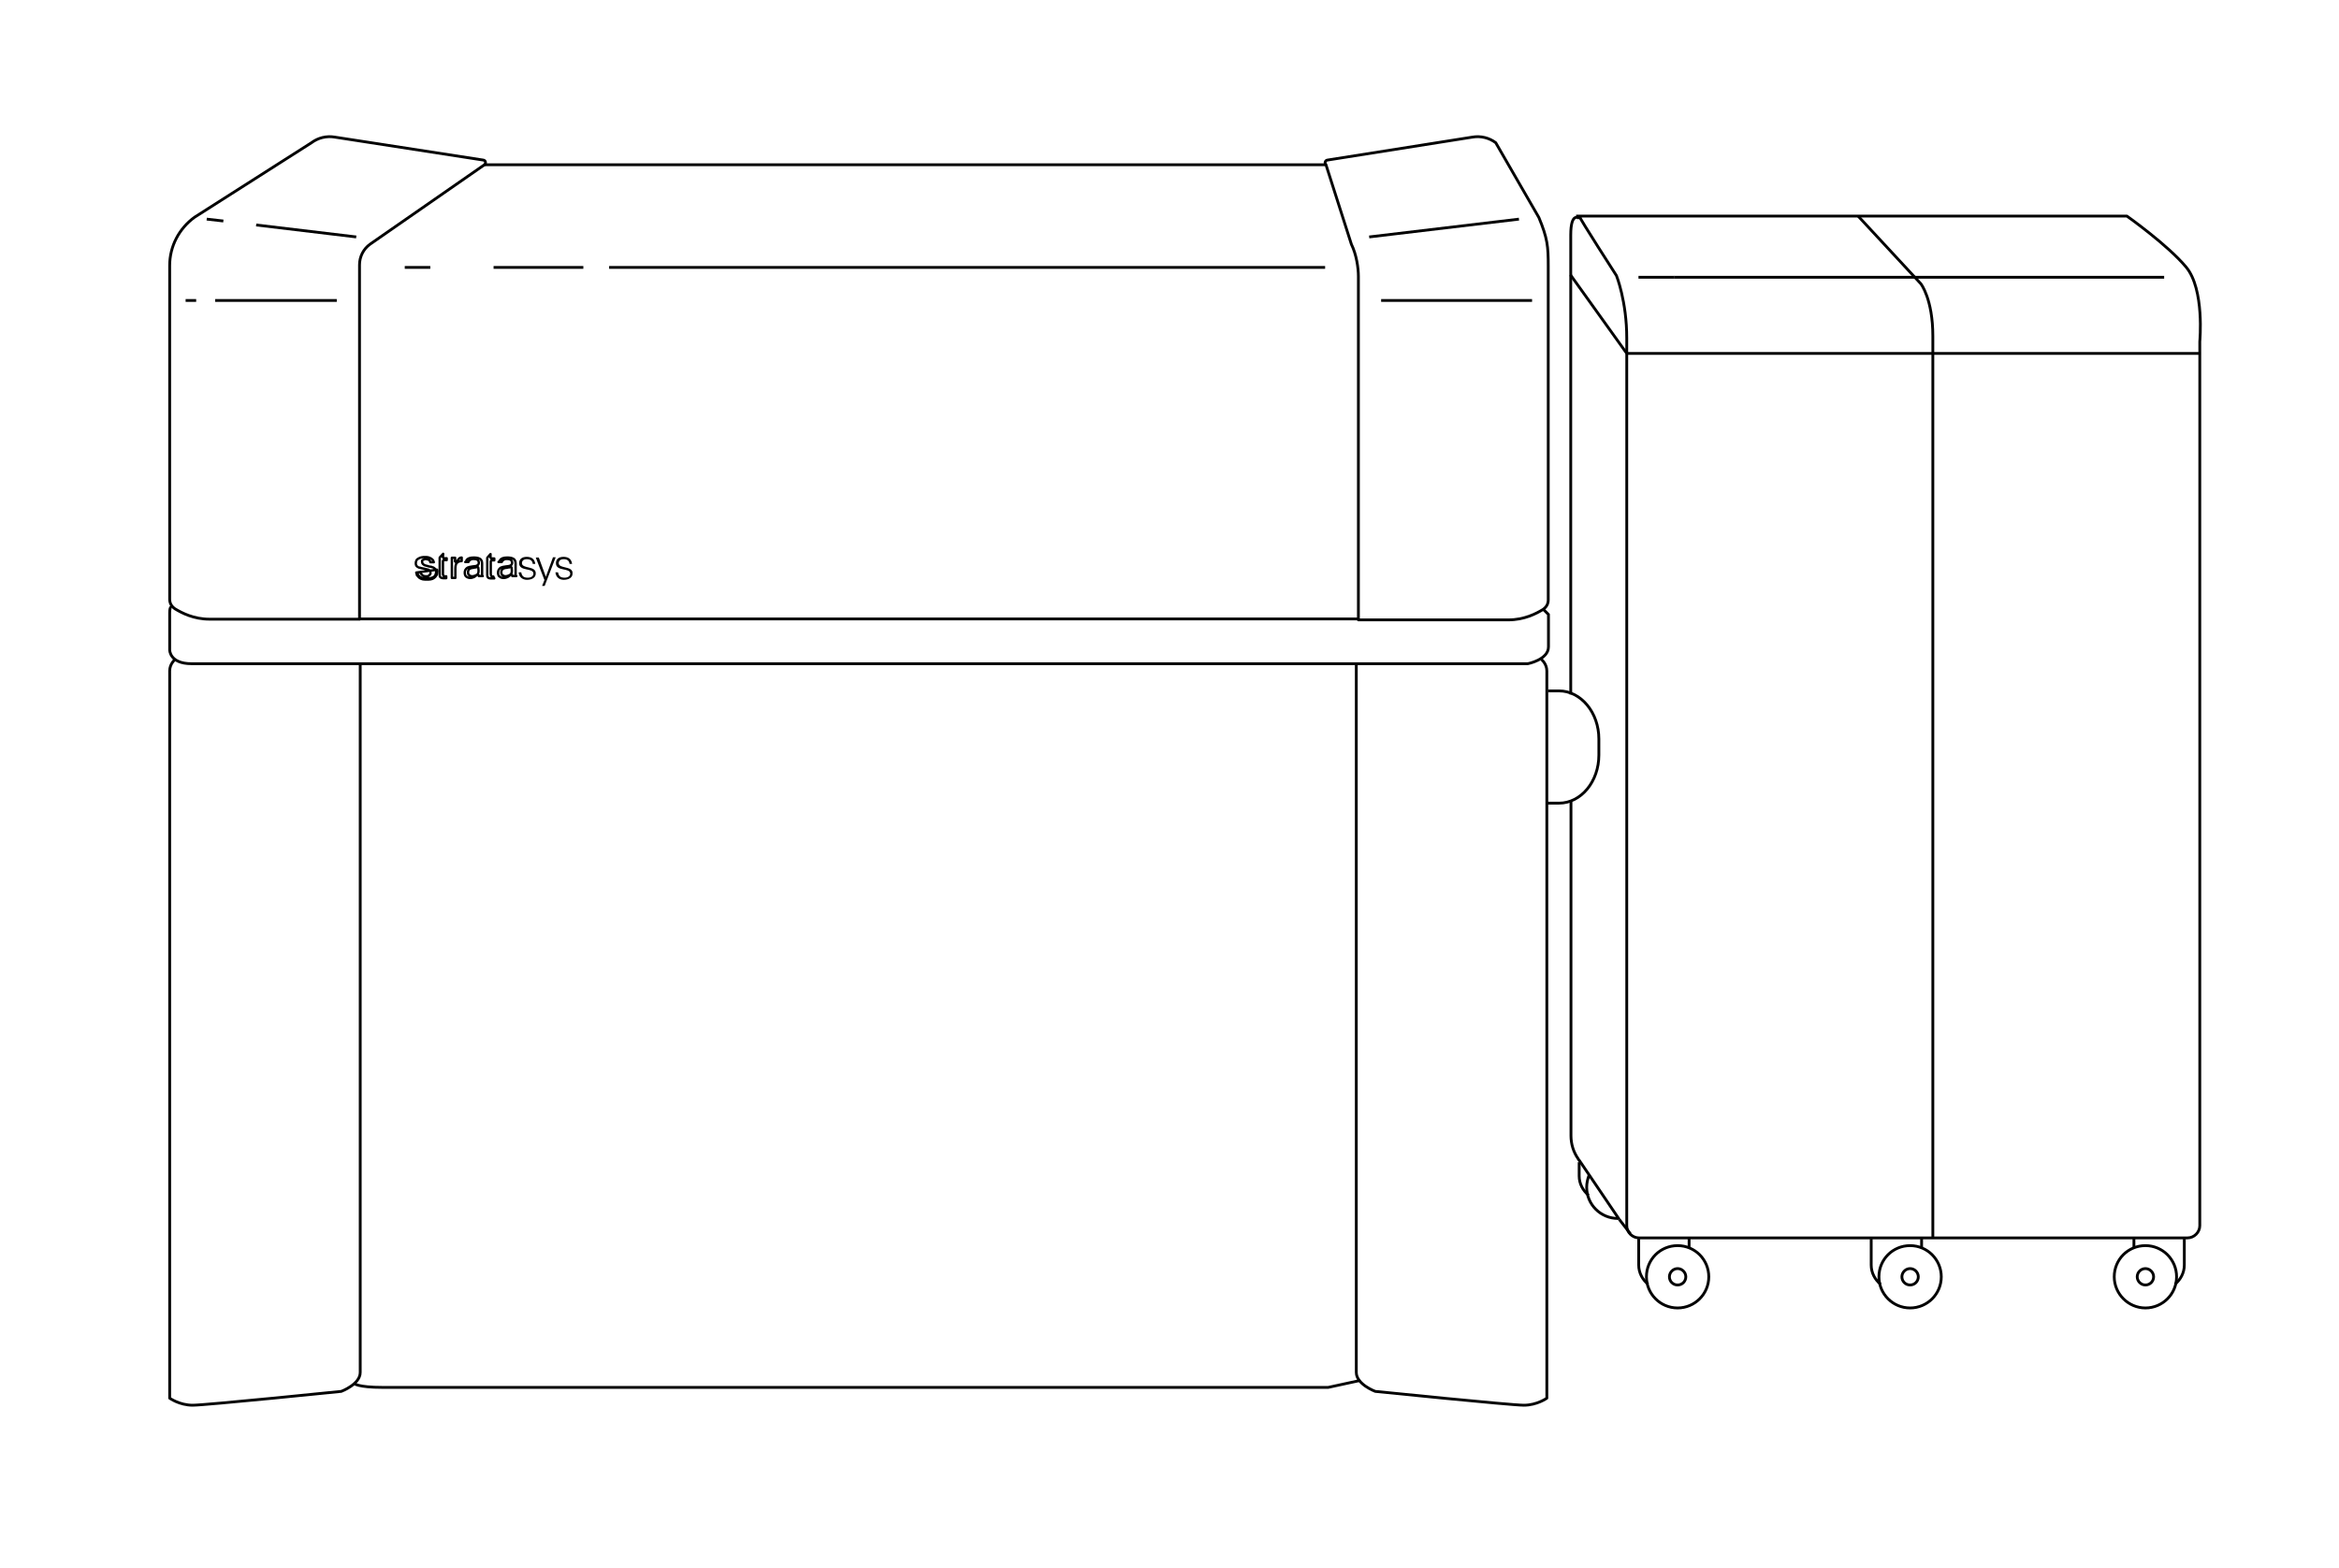 <?xml version="1.0" encoding="utf-8"?>
<!-- Generator: Adobe Illustrator 25.0.1, SVG Export Plug-In . SVG Version: 6.00 Build 0)  -->
<svg version="1.1" id="Layer_1" xmlns="http://www.w3.org/2000/svg" xmlns:xlink="http://www.w3.org/1999/xlink" x="0px" y="0px"
	 width="998px" height="669px" viewBox="0 0 998 669" style="enable-background:new 0 0 998 669;" xml:space="preserve">
<style type="text/css">
	.st0{fill:none;stroke:#010101;stroke-width:1.2;stroke-linejoin:round;stroke-miterlimit:10;}
	.st1{fill:#010101;}
	.st2{fill:none;stroke:#010101;stroke-linejoin:round;stroke-miterlimit:10;}
</style>
<path class="st0" d="M206.2,68.3l-63.4-9.8c-3.5-0.6-7.1,0.3-9.9,2.4L83,92.7c-6.6,4.8-10.6,12.4-10.6,20.6v142.4
	c0,1.7,0.8,3.1,2.3,4.1c2.8,1.7,7.9,4.4,14.7,4.4c10.2,0,64,0,64,0V113c0-3.5,1.7-6.8,4.5-8.8l48.8-33.9
	C207.5,69.7,207.2,68.4,206.2,68.3z"/>
<path class="st0" d="M109.3,96l42.7,5.1"/>
<path class="st0" d="M88.2,93.5l7.1,0.8"/>
<path class="st0" d="M91.8,128.2h51.9"/>
<path class="st0" d="M79.2,128.2h4.5"/>
<path class="st0" d="M566.4,68.3l61.9-9.8c3.5-0.6,7.1,0.3,9.9,2.4l18.4,31.9c3.7,8.9,4,12.4,4,20.6V256c0,1.7-0.8,3.1-2.3,4.1
	c-2.8,1.7-7.9,4.4-14.7,4.4c-10.2,0-64,0-64,0V117.9c0-3.5-0.8-9.2-3-13.7l-10.9-34.1C565.1,69.7,565.4,68.4,566.4,68.3z"/>
<path class="st0" d="M648.1,93.5l-63.9,7.6"/>
<path class="st0" d="M653.7,128.2h-64.4"/>
<path class="st0" d="M206.6,70.3h358.8"/>
<path class="st0" d="M259.9,114.1h305.5"/>
<path class="st0" d="M210.6,114.1h38.3"/>
<path class="st0" d="M172.7,114.1h10.9"/>
<path class="st0" d="M153.2,264.1h426.5"/>
<path class="st0" d="M73.5,259.1c0,0-1.1-1-1.1,2.4c0,3.4,0,15.8,0,15.8s-0.1,5.9,9.3,5.9c9.5,0,570.2,0,570.2,0s8.8-1.7,8.8-7.2
	c0-5.5,0-13.8,0-13.8l-2.3-2.3"/>
<path class="st0" d="M74.7,281.4c0,0-2.3,1.8-2.3,4.9c0,3.1,0,310.3,0,310.3s4.2,3,9.8,3c5.5,0,63.4-5.9,63.4-5.9s8.1-3,8.1-8.1
	c0-5.1,0-302.5,0-302.5"/>
<path class="st0" d="M657.7,281.4c0,0,2.3,1.8,2.3,4.9c0,3.1,0,310.3,0,310.3s-4.2,3-9.8,3c-5.5,0-63.4-5.9-63.4-5.9s-8.1-3-8.1-8.1
	c0-5.1,0-302.5,0-302.5"/>
<path class="st0" d="M151.1,590.3c0,0,1.3,1.7,12.3,1.7s403.3,0,403.3,0l13.8-3"/>
<path class="st0" d="M673.9,92.3c0,0.8,15.8,25.3,15.8,25.3s4.4,10.9,4.4,26.7V523c0,2.8,2.4,5.2,5.2,5.2h234.1
	c2.8,0,5.2-2.4,5.2-5.2V145.7c0,0,2.1-22.2-5.8-31.7c-7.9-9.5-25.3-21.8-25.3-21.8H672.5"/>
<path class="st0" d="M792.9,92.3l26.7,28.8c0,0,5.1,6.5,5.1,22.3s0,384.6,0,384.6"/>
<path class="st0" d="M690.9,520.3l4.7,6.1"/>
<path class="st0" d="M673.7,494.9l17.2,25.4"/>
<path class="st0" d="M670.3,341.6v143c0,3.5,1,6.9,3.1,9.9l0.3,0.6"/>
<path class="st0" d="M673.9,93.2c0,0-3.7-3.2-3.7,7.1c0,1.8,0,151.1,0,196"/>
<path class="st0" d="M714.3,118.3h209.1"/>
<path class="st0" d="M699.1,118.3h15.3"/>
<path class="st0" d="M694.1,150.8h244.3"/>
<path class="st0" d="M660.5,294.8h4.7c9.3,0,17,9.2,17,20.5v6.9c0,11.3-7.6,20.5-17,20.5h-5.2"/>
<path class="st0" d="M694.1,150.8l-24-33.5"/>
<path class="st0" d="M715.8,558.1c7.3,0,13.3-5.9,13.3-13.3c0-7.3-5.9-13.3-13.3-13.3s-13.3,5.9-13.3,13.3
	C702.5,552.1,708.4,558.1,715.8,558.1z"/>
<path class="st0" d="M715.8,548.3c2,0,3.5-1.6,3.5-3.5s-1.6-3.5-3.5-3.5s-3.5,1.6-3.5,3.5S713.8,548.3,715.8,548.3z"/>
<path class="st0" d="M703.2,548c-2.4-2-4-4.9-4-8.2v-11.2"/>
<path class="st0" d="M720.7,528.5v3.8"/>
<path class="st0" d="M690.3,519.9c-7.3,0-13.3-5.9-13.3-13.3c0-1.8,0.4-3.5,1-5.1"/>
<path class="st0" d="M677.8,510c-2.4-2-4-4.9-4-8.2v-5.9"/>
<path class="st0" d="M815,558.1c7.3,0,13.3-5.9,13.3-13.3c0-7.3-5.9-13.3-13.3-13.3s-13.3,5.9-13.3,13.3
	C801.7,552.1,807.6,558.1,815,558.1z"/>
<path class="st0" d="M815,548.3c2,0,3.5-1.6,3.5-3.5s-1.6-3.5-3.5-3.5s-3.5,1.6-3.5,3.5S813,548.3,815,548.3z"/>
<path class="st0" d="M802.4,548c-2.4-2-4-4.9-4-8.2v-11.2"/>
<path class="st0" d="M819.9,528.5v3.8"/>
<path class="st0" d="M915.4,558.1c7.3,0,13.3-5.9,13.3-13.3c0-7.3-5.9-13.3-13.3-13.3s-13.3,5.9-13.3,13.3
	C902.1,552.1,908.1,558.1,915.4,558.1z"/>
<path class="st0" d="M915.4,548.3c2,0,3.5-1.6,3.5-3.5s-1.6-3.5-3.5-3.5s-3.5,1.6-3.5,3.5S913.5,548.3,915.4,548.3z"/>
<path class="st0" d="M928,548c2.4-2,4-4.9,4-8.2v-11.2"/>
<path class="st0" d="M910.5,528.5v3.8"/>
<path class="st1" d="M222.7,240.3c0-1,0.7-1.7,2.1-1.7c1.4,0,2.4,0.6,2.5,2h1.1c-0.3-2.1-1.6-3-3.7-3c-2.1,0-3.2,1.1-3.2,2.7
	c0,3.7,6.1,1.8,6.1,4.5c0,0.8-0.7,1.7-2.4,1.7s-2.5-0.6-2.8-2.3h-1.1c0.1,1.8,1.4,3.2,3.5,3.2c2.3,0,3.8-1,3.8-2.7
	C228.7,241.3,222.7,242.8,222.7,240.3z"/>
<path class="st1" d="M238.4,240.3c0-1,0.7-1.7,2.1-1.7s2.4,0.6,2.5,2h1.1c-0.3-2.1-1.6-3-3.7-3c-2.1,0-3.2,1.1-3.2,2.7
	c0,3.7,6.1,1.8,6.1,4.5c0,0.8-0.7,1.7-2.4,1.7s-2.5-0.6-2.8-2.3H237c0.1,1.8,1.4,3.2,3.5,3.2c2.3,0,3.8-1,3.8-2.7
	C244.5,241.3,238.4,242.8,238.4,240.3z"/>
<path class="st1" d="M235.9,237.9l-3,8.2l-3-8.2h-1.3l3.7,9.6l-1,2.5h1.1l4.7-12.2H235.9z"/>
<path class="st2" d="M189.5,238.2h1.1v0.8h-1.1c-0.3,0-0.5,0.2-0.5,0.5v5.1c0,0,0,0,0,0c0,0.2,0,0.4,0,0.5c0,0.2,0.1,0.3,0.2,0.4
	c0,0,0,0,0,0.1c0.1,0.1,0.1,0.2,0.2,0.2c0.1,0.1,0.3,0.1,0.3,0.1c0.2,0,0.4,0,0.7,0h0h0h0l0,0h0h0h0h0l0,0h0h0h0h0l0,0h0h0h0h0l0,0
	h0h0h0l0,0h0h0h0l0,0h0h0h0l0,0h0h0h0l0,0h0h0l0,0h0h0h0l0,0h0h0l0,0h0h0h0l0,0h0h0l0,0h0h0l0,0h0h0l0,0h0h0l0,0h0h0l0,0h0h0l0,0h0
	l0,0h0h0l0,0h0h0l0,0h0l0,0h0h0l0,0h0h0l0,0h0l0,0h0h0l0,0h0l0,0h0l0,0h0h0l0,0v0.8H190c0,0,0,0-0.1,0c-1,0.1-1.7-0.1-2-0.4
	c-0.2-0.2-0.3-0.4-0.3-0.9v-5.9v-1.6l1.5-1.6l-0.1,1.3c0,0.1,0,0.3,0.1,0.4C189.3,238.2,189.4,238.2,189.5,238.2z"/>
<path class="st2" d="M177.6,244.3c0.1,0.5,0.2,0.9,0.4,1.2c0.3,0.4,0.6,0.8,1,1.1c0.4,0.3,0.8,0.4,1.4,0.6c0.6,0.1,1.1,0.1,1.7,0.1
	c0.6,0,1.1,0,1.7-0.1c0.6-0.1,1-0.3,1.4-0.6c0.4-0.3,0.7-0.6,1-1.1c0.3-0.4,0.4-1,0.4-1.7c0-0.2,0-0.5-0.1-0.7L177.6,244.3z
	 M186,243.2c0.1,0.2,0.1,0.4,0.1,0.6c0,0.6-0.1,1.1-0.3,1.4c0,0,0,0,0,0.1c-0.2,0.5-0.5,0.7-0.8,0.9c-0.4,0.2-0.7,0.4-1.3,0.5
	c-0.5,0.1-1,0.1-1.6,0.1c-0.6,0-1.1,0-1.6-0.1c-0.5-0.1-0.9-0.3-1.3-0.5c-0.3-0.2-0.6-0.6-0.9-1l-0.4,0.3l0.4-0.3
	c-0.2-0.2-0.3-0.5-0.3-0.9h1.5c0,0.1,0.1,0.3,0.2,0.5c0.2,0.3,0.3,0.5,0.5,0.6l0,0c0,0,0.1,0.1,0.1,0.1c0.1,0,0.1,0.1,0.2,0.1
	c0,0,0,0,0,0c0.1,0,0.1,0.1,0.2,0.1c0.1,0.1,0.2,0.1,0.4,0.1c0.1,0.1,0.3,0.1,0.4,0.1c0.2,0,0.3,0,0.5,0h0h0h0h0h0h0h0l0,0h0h0h0h0
	h0h0l0,0h0h0h0h0h0h0h0l0,0h0h0h0h0h0h0h0h0h0h0h0l0,0h0h0h0h0h0h0h0h0h0h0h0h0h0h0h0h0h0h0h0h0h0h0h0h0h0h0h0h0h0h0h0h0h0h0h0h0h0
	h0h0h0h0h0h0h0h0h0h0h0h0h0h0h0h0h0h0h0h0h0h0h0h0h0h0h0h0h0h0h0h0h0h0h0h0h0h0h0h0h0h0h0h0h0h0h0h0h0h0h0h0h0h0h0h0h0h0h0h0h0h0h0
	h0h0h0h0h0h0h0h0h0h0h0h0h0h0h0h0h0h0h0h0h0h0h0h0h0h0h0h0h0h0h0h0h0h0h0h0h0h0h0h0h0h0h0h0h0h0h0h0h0h0h0h0h0h0h0h0h0h0h0h0h0h0h0
	h0h0h0h0h0h0h0h0h0h0h0h0h0h0h0h0h0h0h0h0h0h0h0h0h0h0h0h0h0h0h0h0h0h0h0h0h0h0h0h0h0h0h0h0h0h0h0h0h0h0h0h0h0h0h0h0h0h0h0h0h0h0h0
	h0h0h0h0h0h0h0h0h0h0h0h0h0h0h0h0h0h0h0h0h0h0h0h0h0h0h0h0h0h0h0h0h0h0h0h0h0h0h0h0h0h0h0h0h0h0h0h0h0h0h0h0h0h0h0h0h0h0h0h0h0h0h0
	h0h0h0h0h0h0h0h0h0h0h0h0h0h0h0h0h0h0h0h0h0h0h0h0h0h0h0h0h0h0h0h0h0h0h0h0h0h0h0h0h0h0h0h0h0h0h0h0h0h0h0h0h0h0h0h0h0h0h0h0h0h0h0
	h0h0h0h0h0h0h0h0h0h0h0h0h0h0h0h0h0h0h0h0h0h0h0h0h0h0h0h0h0h0h0h0h0h0h0h0h0h0h0h0h0h0h0h0h0h0h0h0h0h0h0h0h0h0h0h0h0h0h0h0h0h0h0
	h0h0h0h0h0h0h0h0h0h0h0h0h0h0l0,0h0h0h0h0h0h0h0h0h0h0h0h0h0h0h0h0h0l0,0h0h0h0h0h0h0h0h0h0h0l0,0h0h0h0h0h0h0h0l0,0h0h0h0h0h0h0
	l0,0h0h0h0h0h0c0.1,0,0.2,0,0.4,0c0.1,0,0.4-0.1,0.6-0.3l0.2-0.2l0.2-0.2c0.3-0.3,0.3-0.6,0.3-0.9c0,0,0,0,0,0
	c0-0.6-0.5-1.2-1.2-1.3c-0.1,0-0.3-0.1-0.5-0.1c-0.5-0.1-1.1-0.3-1.8-0.4c0,0,0,0-0.1,0c-0.2,0-0.4-0.1-0.7-0.2
	c-0.1,0-0.2-0.1-0.3-0.1c-0.1,0-0.1,0-0.2,0c-0.1,0-0.2,0-0.3-0.1c-0.1,0-0.1-0.1-0.2-0.1c0,0,0,0,0,0c-0.1,0-0.2-0.1-0.3-0.2
	c-0.2-0.1-0.4-0.3-0.5-0.5c-0.1-0.2-0.2-0.6-0.2-0.9c0-0.5,0.1-1,0.3-1.3c0.2-0.4,0.5-0.6,0.9-0.8c0.4-0.2,0.7-0.4,1.3-0.5
	c0.5-0.1,0.9-0.1,1.4-0.1c0.6,0,1.1,0,1.4,0.1c0.4,0.1,0.8,0.3,1.2,0.5c0.4,0.2,0.6,0.5,0.9,0.8c0.1,0.2,0.2,0.5,0.3,0.8h-1.5
	c0-0.1-0.1-0.3-0.1-0.4c-0.1-0.3-0.4-0.6-0.7-0.7c0,0,0,0,0,0c-0.4-0.1-0.9-0.3-1.4-0.3h0h0h0h0h0h0h0h0h0h0h0h0h0h0h0h0h0h0h0h0h0
	h0h0h0h0h0h0h0h0h0h0h0h0h0h0h0h0h0h0h0h0h0h0h0h0h0h0h0h0h0h0h0h0h0h0h0h0h0h0h0h0h0h0h0h0h0h0h0h0h0h0h0h0h0h0h0h0h0h0h0h0h0h0h0
	h0h0h0h0h0h0h0h0h0h0h0h0h0h0h0h0h0h0h0h0h0h0h0h0h0h0h0h0h0h0h0h0h0h0h0h0h0h0h0h0h0h0h0h0h0h0h0h0h0h0h0h0h0h0h0h0h0h0h0h0h0h0h0
	h0h0h0h0h0h0h0h0h0h0h0h0h0h0h0h0h0h0h0h0h0h0h0h0h0h0h0h0h0h0h0h0h0h0h0h0h0h0h0h0h0h0h0h0h0h0h0h0h0h0h0h0h0h0h0h0h0h0h0h0h0h0h0
	h0h0h0h0h0h0h0h0h0h0h0h0h0h0h0h0h0h0h0h0h0h0h0h0h0h0h0h0h0h0h0h0h0h0h0h0h0h0h0h0h0h0h0h0h0h0h0h0h0h0h0h0h0h0h0h0h0h0h0h0h0h0h0
	h0h0h0h0h0h0h0h0h0h0h0h0h0h0h0h0h0h0h0h0h0h0h0h0h0h0h0h0h0h0h0h0h0h0l0,0h0h0h0h0h0h0h0h0h0h0h0h0h0h0h0h0h0h0l0,0h0h0h0h0h0h0h0
	h0h0h0h0h0h0l0,0h0h0h0h0h0h0h0h0h0h0h0l0,0h0h0h0h0h0h0h0h0h0l0,0h0h0h0h0h0h0h0h0h0l0,0h0h0h0h0h0h0h0h0l0,0h0h0h0h0h0h0h0l0,0h0
	h0h0h0h0h0h0l0,0h0h0h0h0h0h0l0,0h0h0h0h0h0h0l0,0h0h0h0h0h0h0l0,0h0h0h0h0h0h0l0,0h0h0h0h0h0h0l0,0h0h0h0h0h0l0,0h0h0h0h0h0h0l0,0
	h0h0h0h0h0l0,0h0h0h0h0h0l0,0h0h0h0h0h0l0,0h0h0h0h0h0l0,0h0h0h0h0h0l0,0h0h0h0h0h0l0,0h0h0h0h0h0l0,0h0h0h0h0h0l0,0h0h0h0h0h0l0,0
	h0h0h0h0h0l0,0h0h0h0h0h0l0,0c-0.1,0-0.2,0-0.3,0.1c-0.1,0-0.1,0.1-0.1,0.1c0,0,0,0,0,0c0,0,0,0,0,0c-0.1,0-0.2,0.1-0.3,0.1l0,0
	c0,0,0,0-0.1,0c0,0,0,0,0,0c-0.1,0-0.1,0.1-0.2,0.1c-0.1,0-0.2,0.1-0.2,0.2c-0.1,0.1-0.1,0.2-0.1,0.3c0,0.1,0,0.3,0,0.4c0,0,0,0,0,0
	c0,0.2,0.1,0.4,0.1,0.5c0.1,0.1,0.2,0.3,0.3,0.4c0.1,0.1,0.3,0.2,0.4,0.3c0.1,0.1,0.3,0.2,0.4,0.2l0,0c0.2,0.1,0.4,0.1,0.6,0.2
	c0,0,0,0,0.1,0c0.1,0,0.3,0.1,0.4,0.1c0.2,0.1,0.4,0.1,0.6,0.2l0,0c0.2,0,0.3,0.1,0.5,0.1c0.1,0,0.1,0,0.2,0c0.2,0,0.4,0.1,0.7,0.2
	c0.1,0,0.2,0.1,0.3,0.1c0.1,0,0.3,0.1,0.4,0.2c0,0,0.1,0,0.1,0.1c0.1,0.1,0.2,0.1,0.3,0.2c0.1,0.1,0.3,0.3,0.5,0.4
	C185.7,243.1,185.8,243.2,186,243.2z"/>
<path class="st2" d="M204.2,243.5C204.2,243.5,204.2,243.5,204.2,243.5l-0.1-1.2c0-0.2-0.2-0.3-0.3-0.4s-0.4,0-0.5,0.1
	c0,0-0.1,0.1-0.1,0.1c0,0,0,0-0.1,0c-0.1,0-0.1,0-0.2,0c0,0-0.1,0-0.1,0c0,0,0,0,0,0c-0.1,0-0.2,0.1-0.3,0.1c0,0-0.1,0-0.1,0
	l-0.5,0.1c-0.6,0-1,0.2-1.3,0.3c0,0,0,0-0.1,0c-0.6,0.4-0.8,1-0.8,1.5c0,0.3,0,0.5,0.1,0.8c0.1,0.2,0.2,0.5,0.5,0.6
	c0.3,0.2,0.7,0.4,1.1,0.4c0.6,0,1.3-0.2,1.8-0.5C203.9,245.2,204.2,244.5,204.2,243.5z M199.1,239C199.1,239,199.1,239,199.1,239
	c0.4-0.7,1.4-1.1,3-1.1c0.9,0,1.9,0.1,2.6,0.5c0.6,0.3,1,1,1,2v4.4v0v0v0v0v0v0v0v0v0v0v0v0v0v0v0v0v0v0v0v0v0v0v0v0v0v0v0v0v0v0v0
	v0v0v0v0v0v0v0v0v0v0v0v0v0v0v0v0v0v0v0v0v0v0v0v0v0v0v0v0v0v0v0v0v0v0v0v0v0v0v0v0v0v0v0v0v0v0v0v0v0v0v0v0v0v0v0v0v0v0v0v0v0v0v0
	v0v0v0v0v0v0v0v0v0v0v0v0v0v0v0v0v0v0v0v0v0v0v0v0v0v0v0v0v0v0v0v0v0v0v0v0v0v0v0v0v0v0v0v0v0v0v0v0v0v0v0v0v0v0v0v0v0v0v0v0v0v0v0
	v0v0v0v0v0v0v0v0v0v0v0v0v0v0v0v0v0v0v0v0v0v0v0v0v0v0v0v0v0v0v0v0v0v0v0v0v0v0v0v0v0v0v0v0v0v0v0v0v0v0v0v0v0v0v0v0v0v0v0v0v0v0v0
	v0v0v0v0v0v0v0v0v0v0v0v0v0v0v0v0v0v0v0v0v0v0v0v0v0v0v0v0v0v0v0v0v0v0v0v0v0v0v0v0v0v0v0v0v0v0v0v0v0v0v0v0v0v0v0v0v0v0v0v0v0v0v0
	v0v0v0v0v0v0v0v0v0v0v0v0v0v0v0v0v0v0v0v0v0v0v0v0v0v0v0v0v0v0v0v0v0v0v0v0v0v0v0v0v0v0v0v0v0v0v0v0v0v0v0v0v0v0v0v0v0v0v0v0v0v0v0
	v0v0v0v0v0v0v0v0v0v0v0v0v0v0v0v0v0v0v0v0v0v0v0v0v0v0v0v0v0v0v0v0v0v0v0v0v0v0v0v0v0v0v0v0v0v0v0v0v0v0v0v0v0v0v0v0v0v0v0v0v0v0v0
	v0v0v0v0v0v0v0v0v0v0v0v0v0v0v0v0v0v0v0v0v0v0v0v0v0v0v0v0v0v0v0v0v0v0v0v0v0v0v0v0v0v0v0v0v0v0v0v0v0v0v0v0v0v0v0v0v0v0v0v0v0v0v0
	v0v0v0v0v0v0v0v0v0v0v0v0v0v0v0v0v0v0v0v0v0v0v0v0v0v0v0v0v0v0v0v0v0v0v0v0v0v0v0v0c0,0,0,0,0,0c0,0.2,0,0.4,0,0.5
	c0,0.2,0.1,0.4,0.3,0.5h-1.7c0,0,0,0,0-0.1c0,0,0,0,0,0l0,0v0v0v0v0l0,0v0v0v0v0v0l0,0v0v0v0v0v0l0,0v0v0v0v0v0l0,0v0v0v0v0v0l0,0v0
	v0v0v0v0l0,0v0v0v0v0v0l0,0v0v0v0v0v0v0l0,0v0v0v0v0v0l0,0v0v0v0v0v0v0l0,0v0v0v0v0v0v0l0,0v0v0v0v0v0v0l0,0v0v0v0v0v0v0l0,0v0v0v0
	v0v0v0l0,0v0v0v0v0v0v0v0l0,0v0v0v0v0v0v0v0v0l0,0v0v0v0v0v0v0v0l0,0v0v0v0v0v0v0v0v0v0l0,0v0v0v0v0v0v0v0v0v0l0,0v0v0v0v0v0v0v0v0
	v0v0v0l0,0v0v0v0v0v0v0v0v0v0v0v0v0v0l0,0v0v0v0v0v0v0v0v0v0v0v0v0v0v0v0v0v0v0l0,0v0v0v0v0v0v0v0v0v0v0v0v0v0v0v0v0v0v0v0v0v0v0v0
	v0v0v0v0v0v0v0v0v0v0v0v0v0v0v0v0v0v0v0v0v0v0v0v0v0v0v0v0v0v0v0v0v0v0v0v0v0v0v0v0v0v0v0v0v0v0v0v0v0v0v0v0v0v0v0v0v0v0v0v0v0v0v0
	v0v0v0v0v0v0v0v0v0v0v0v0v0v0v0v0v0v0v0v0v0v0v0v0v0v0v0v0v0v0v0v0v0v0v0v0v0v0v0v0v0v0v0v0v0v0v0v0v0v0v0v0v0v0v0v0v0v0v0v0v0v0v0
	v0v0v0v0v0v0v0v0v0v0v0v0v0v0v0v0v0v0v0v0v0v0v0v0v0v0v0v0v0v0v0v0v0v0v0v0v0v0v0v0v0v0v0v0v0v0v0v0v0v0v0v0v0v0v0v0v0v0v0v0v0v0v0
	v0v0v0v0v0v0v0v0v0v0v0v0v0v0v0v0v0v0v0v0v0v0v0v0v0v0v0v0v0v0v0v0v0v0v0v0v0v0v0v0v0v0v0v0v0v0v0v0v0v0v0v0v0v0v0v0v0v0v0v0v0v0v0
	v0v0v0v0v0v0v0v0v0v0v0v0v0v0v0v0v0v0v0v0v0v0v0v0v0v0v0v0v0v0v0v0c0-0.2-0.1-0.4-0.3-0.5c-0.2-0.1-0.4,0-0.5,0.1
	c-0.4,0.4-0.8,0.6-1.2,0.9c-0.5,0.2-1,0.4-1.6,0.4c-0.7,0-1.3-0.2-1.8-0.6c-0.4-0.3-0.6-0.9-0.6-1.7c0-0.9,0.4-1.6,1.2-2.1
	c0.5-0.2,1.1-0.4,2.1-0.5l0,0l0,0l0.8-0.1c0,0,0.1,0,0.1,0c0.1,0,0.3-0.1,0.4-0.1c0,0,0.1,0,0.1,0c0.1,0,0.2,0,0.3-0.1
	c0.1,0,0.2-0.1,0.2-0.1c0.3-0.1,0.5-0.2,0.6-0.5c0.2-0.2,0.2-0.5,0.2-0.7c0-0.5-0.2-1-0.7-1.3c-0.3-0.2-0.8-0.3-1.5-0.3
	c-0.6,0-1.2,0.1-1.6,0.5c-0.3,0.2-0.5,0.4-0.6,0.8h-1.4C198.6,239.8,198.8,239.4,199.1,239z"/>
<path class="st2" d="M209.9,239.1c-0.3,0-0.5,0.2-0.5,0.5v5.1c0,0.3,0,0.5,0.1,0.6c0,0,0,0.1,0,0.1l0,0c0,0,0,0,0,0
	c0,0.1,0,0.2,0.1,0.3c0.1,0.1,0.1,0.2,0.2,0.2c0.1,0.1,0.3,0.1,0.3,0.1c0.1,0,0.3,0,0.4,0c0.1,0.3,0.2,0.6,0.4,0.8
	c-0.3,0-0.6,0-1.1,0c-1,0-1.3-0.1-1.6-0.4c-0.2-0.2-0.3-0.4-0.3-0.9v-5.9v-1.6l1.4-1.6v1.4c0,0.3,0.2,0.5,0.5,0.5h1.1v0.8H209.9z
	 M209.5,245.4C209.5,245.4,209.5,245.4,209.5,245.4L209.5,245.4z"/>
<path class="st2" d="M218.4,243.5C218.4,243.5,218.4,243.5,218.4,243.5l-0.1-1.2c0-0.2-0.2-0.3-0.3-0.4s-0.4,0-0.5,0.1
	c0,0-0.1,0.1-0.1,0.1c0,0,0,0-0.1,0c-0.1,0-0.1,0-0.2,0c0,0-0.1,0-0.1,0c0,0,0,0,0,0c-0.1,0-0.2,0.1-0.3,0.1c0,0-0.1,0-0.1,0
	l-0.5,0.1c-0.6,0-1,0.2-1.3,0.3c0,0,0,0-0.1,0c-0.6,0.4-0.8,1-0.8,1.5c0,0.3,0,0.5,0.1,0.8c0.1,0.2,0.2,0.5,0.5,0.6
	c0.3,0.2,0.7,0.4,1.1,0.4c0.6,0,1.3-0.2,1.8-0.5C218.1,245.2,218.4,244.5,218.4,243.5z M213.4,239C213.4,239,213.4,239,213.4,239
	c0.4-0.7,1.4-1.1,3-1.1c0.9,0,1.9,0.1,2.6,0.5c0.6,0.3,1,1,1,2v4.4v0v0v0v0v0v0v0v0v0v0v0v0v0v0v0v0v0v0v0v0v0v0v0v0v0v0v0v0v0v0v0
	v0v0v0v0v0v0v0v0v0v0v0v0v0v0v0v0v0v0v0v0v0v0v0v0v0v0v0v0v0v0v0v0v0v0v0v0v0v0v0v0v0v0v0v0v0v0v0v0v0v0v0v0v0v0v0v0v0v0v0v0v0v0v0
	v0v0v0v0v0v0v0v0v0v0v0v0v0v0v0v0v0v0v0v0v0v0v0v0v0v0v0v0v0v0v0v0v0v0v0v0v0v0v0v0v0v0v0v0v0v0v0v0v0v0v0v0v0v0v0v0v0v0v0v0v0v0v0
	v0v0v0v0v0v0v0v0v0v0v0v0v0v0v0v0v0v0v0v0v0v0v0v0v0v0v0v0v0v0v0v0v0v0v0v0v0v0v0v0v0v0v0v0v0v0v0v0v0v0v0v0v0v0v0v0v0v0v0v0v0v0v0
	v0v0v0v0v0v0v0v0v0v0v0v0v0v0v0v0v0v0v0v0v0v0v0v0v0v0v0v0v0v0v0v0v0v0v0v0v0v0v0v0v0v0v0v0v0v0v0v0v0v0v0v0v0v0v0v0v0v0v0v0v0v0v0
	v0v0v0v0v0v0v0v0v0v0v0v0v0v0v0v0v0v0v0v0v0v0v0v0v0v0v0v0v0v0v0v0v0v0v0v0v0v0v0v0v0v0v0v0v0v0v0v0v0v0v0v0v0v0v0v0v0v0v0v0v0v0v0
	v0v0v0v0v0v0v0v0v0v0v0v0v0v0v0v0v0v0v0v0v0v0v0v0v0v0v0v0v0v0v0v0v0v0v0v0v0v0v0v0v0v0v0v0v0v0v0v0v0v0v0v0v0v0v0v0v0v0v0v0v0v0v0
	v0v0v0v0v0v0v0v0v0v0v0v0v0v0v0v0v0v0v0v0v0v0v0v0v0v0v0v0v0v0v0v0v0v0v0v0v0v0v0v0v0v0v0v0v0v0v0v0v0v0v0v0v0v0v0v0v0v0v0v0v0v0v0
	v0v0v0v0v0v0v0v0v0v0v0v0v0v0v0v0v0v0v0v0v0v0v0v0v0v0v0v0v0v0v0v0v0v0v0v0v0v0v0v0c0,0,0,0,0,0c0,0.2,0,0.4,0,0.5
	c0,0.2,0.1,0.4,0.3,0.5h-1.7c0,0,0,0,0-0.1c0,0,0,0,0,0l0,0v0v0v0v0l0,0v0v0v0v0v0l0,0v0v0v0v0v0l0,0v0v0v0v0v0l0,0v0v0v0v0v0l0,0v0
	v0v0v0v0l0,0v0v0v0v0v0l0,0v0v0v0v0v0v0l0,0v0v0v0v0v0l0,0v0v0v0v0v0v0l0,0v0v0v0v0v0v0l0,0v0v0v0v0v0v0l0,0v0v0v0v0v0v0l0,0v0v0v0
	v0v0v0l0,0v0v0v0v0v0v0v0l0,0v0v0v0v0v0v0v0v0l0,0v0v0v0v0v0v0v0l0,0v0v0v0v0v0v0v0v0v0l0,0v0v0v0v0v0v0v0v0v0l0,0v0v0v0v0v0v0v0v0
	v0v0v0l0,0v0v0v0v0v0v0v0v0v0v0v0v0v0l0,0v0v0v0v0v0v0v0v0v0v0v0v0v0v0v0v0v0v0l0,0v0v0v0v0v0v0v0v0v0v0v0v0v0v0v0v0v0v0v0v0v0v0v0
	v0v0v0v0v0v0v0v0v0v0v0v0v0v0v0v0v0v0v0v0v0v0v0v0v0v0v0v0v0v0v0v0v0v0v0v0v0v0v0v0v0v0v0v0v0v0v0v0v0v0v0v0v0v0v0v0v0v0v0v0v0v0v0
	v0v0v0v0v0v0v0v0v0v0v0v0v0v0v0v0v0v0v0v0v0v0v0v0v0v0v0v0v0v0v0v0v0v0v0v0v0v0v0v0v0v0v0v0v0v0v0v0v0v0v0v0v0v0v0v0v0v0v0v0v0v0v0
	v0v0v0v0v0v0v0v0v0v0v0v0v0v0v0v0v0v0v0v0v0v0v0v0v0v0v0v0v0v0v0v0v0v0v0v0v0v0v0v0v0v0v0v0v0v0v0v0v0v0v0v0v0v0v0v0v0v0v0v0v0v0v0
	v0v0v0v0v0v0v0v0v0v0v0v0v0v0v0v0v0v0v0v0v0v0v0v0v0v0v0v0v0v0v0v0v0v0v0v0v0v0v0v0v0v0v0v0v0v0v0v0v0v0v0v0v0v0v0v0v0v0v0v0v0v0v0
	v0v0v0v0v0v0v0v0v0v0v0v0v0v0v0v0v0v0v0v0v0v0v0v0v0v0v0v0v0v0v0v0c0-0.2-0.1-0.4-0.3-0.5c-0.2-0.1-0.4,0-0.5,0.1
	c-0.4,0.4-0.8,0.6-1.2,0.9c-0.5,0.2-1,0.4-1.6,0.4c-0.8,0-1.3-0.1-1.8-0.6c0,0,0,0-0.1,0c-0.4-0.3-0.6-0.9-0.6-1.7
	c0-0.9,0.4-1.6,1.2-2.1c0.5-0.2,1.1-0.4,2.1-0.5l0,0l0,0l0.8-0.1c0,0,0.1,0,0.1,0c0.1,0,0.3-0.1,0.4-0.1c0,0,0.1,0,0.1,0
	c0.1,0,0.2,0,0.3-0.1c0.1,0,0.2-0.1,0.2-0.1c0.3-0.1,0.5-0.2,0.6-0.5c0.2-0.2,0.2-0.5,0.2-0.7c0-0.5-0.2-1-0.7-1.3
	c-0.3-0.2-0.8-0.3-1.5-0.3c-0.6,0-1.2,0.1-1.6,0.5c-0.3,0.2-0.5,0.4-0.6,0.8h-1.4C212.9,239.8,213.1,239.4,213.4,239z"/>
<path class="st2" d="M194.1,239.3c0,0.2,0.1,0.4,0.3,0.5c0.2,0.1,0.4,0,0.6-0.2c0.1-0.2,0.2-0.3,0.3-0.5c0.2-0.3,0.4-0.6,0.6-0.8
	c0.2-0.2,0.6-0.4,1.1-0.4v1.5l0,0h0h0l0,0h0l0,0h0l0,0h0h0l0,0h0h0l0,0h0l0,0h0h0l0,0h0l0,0h0h0l0,0h0h0l0,0h0h0l0,0h0l0,0h0h0l0,0
	h0h0l0,0h0h0l0,0h0h0l0,0h0h0h0l0,0h0h0l0,0h0h0l0,0h0h0h0l0,0h0h0l0,0h0h0h0l0,0h0h0h0l0,0h0h0h0l0,0h0h0h0l0,0h0h0h0h0l0,0h0h0h0
	h0l0,0h0h0h0h0l0,0h0h0c-0.5,0-1,0.1-1.4,0.3c-0.4,0.2-0.7,0.5-1,0.9c0,0,0,0.1,0,0.1c-0.2,0.5-0.3,1.1-0.3,1.9v4h-1.5v-8.6h1.4
	V239.3z"/>
</svg>
